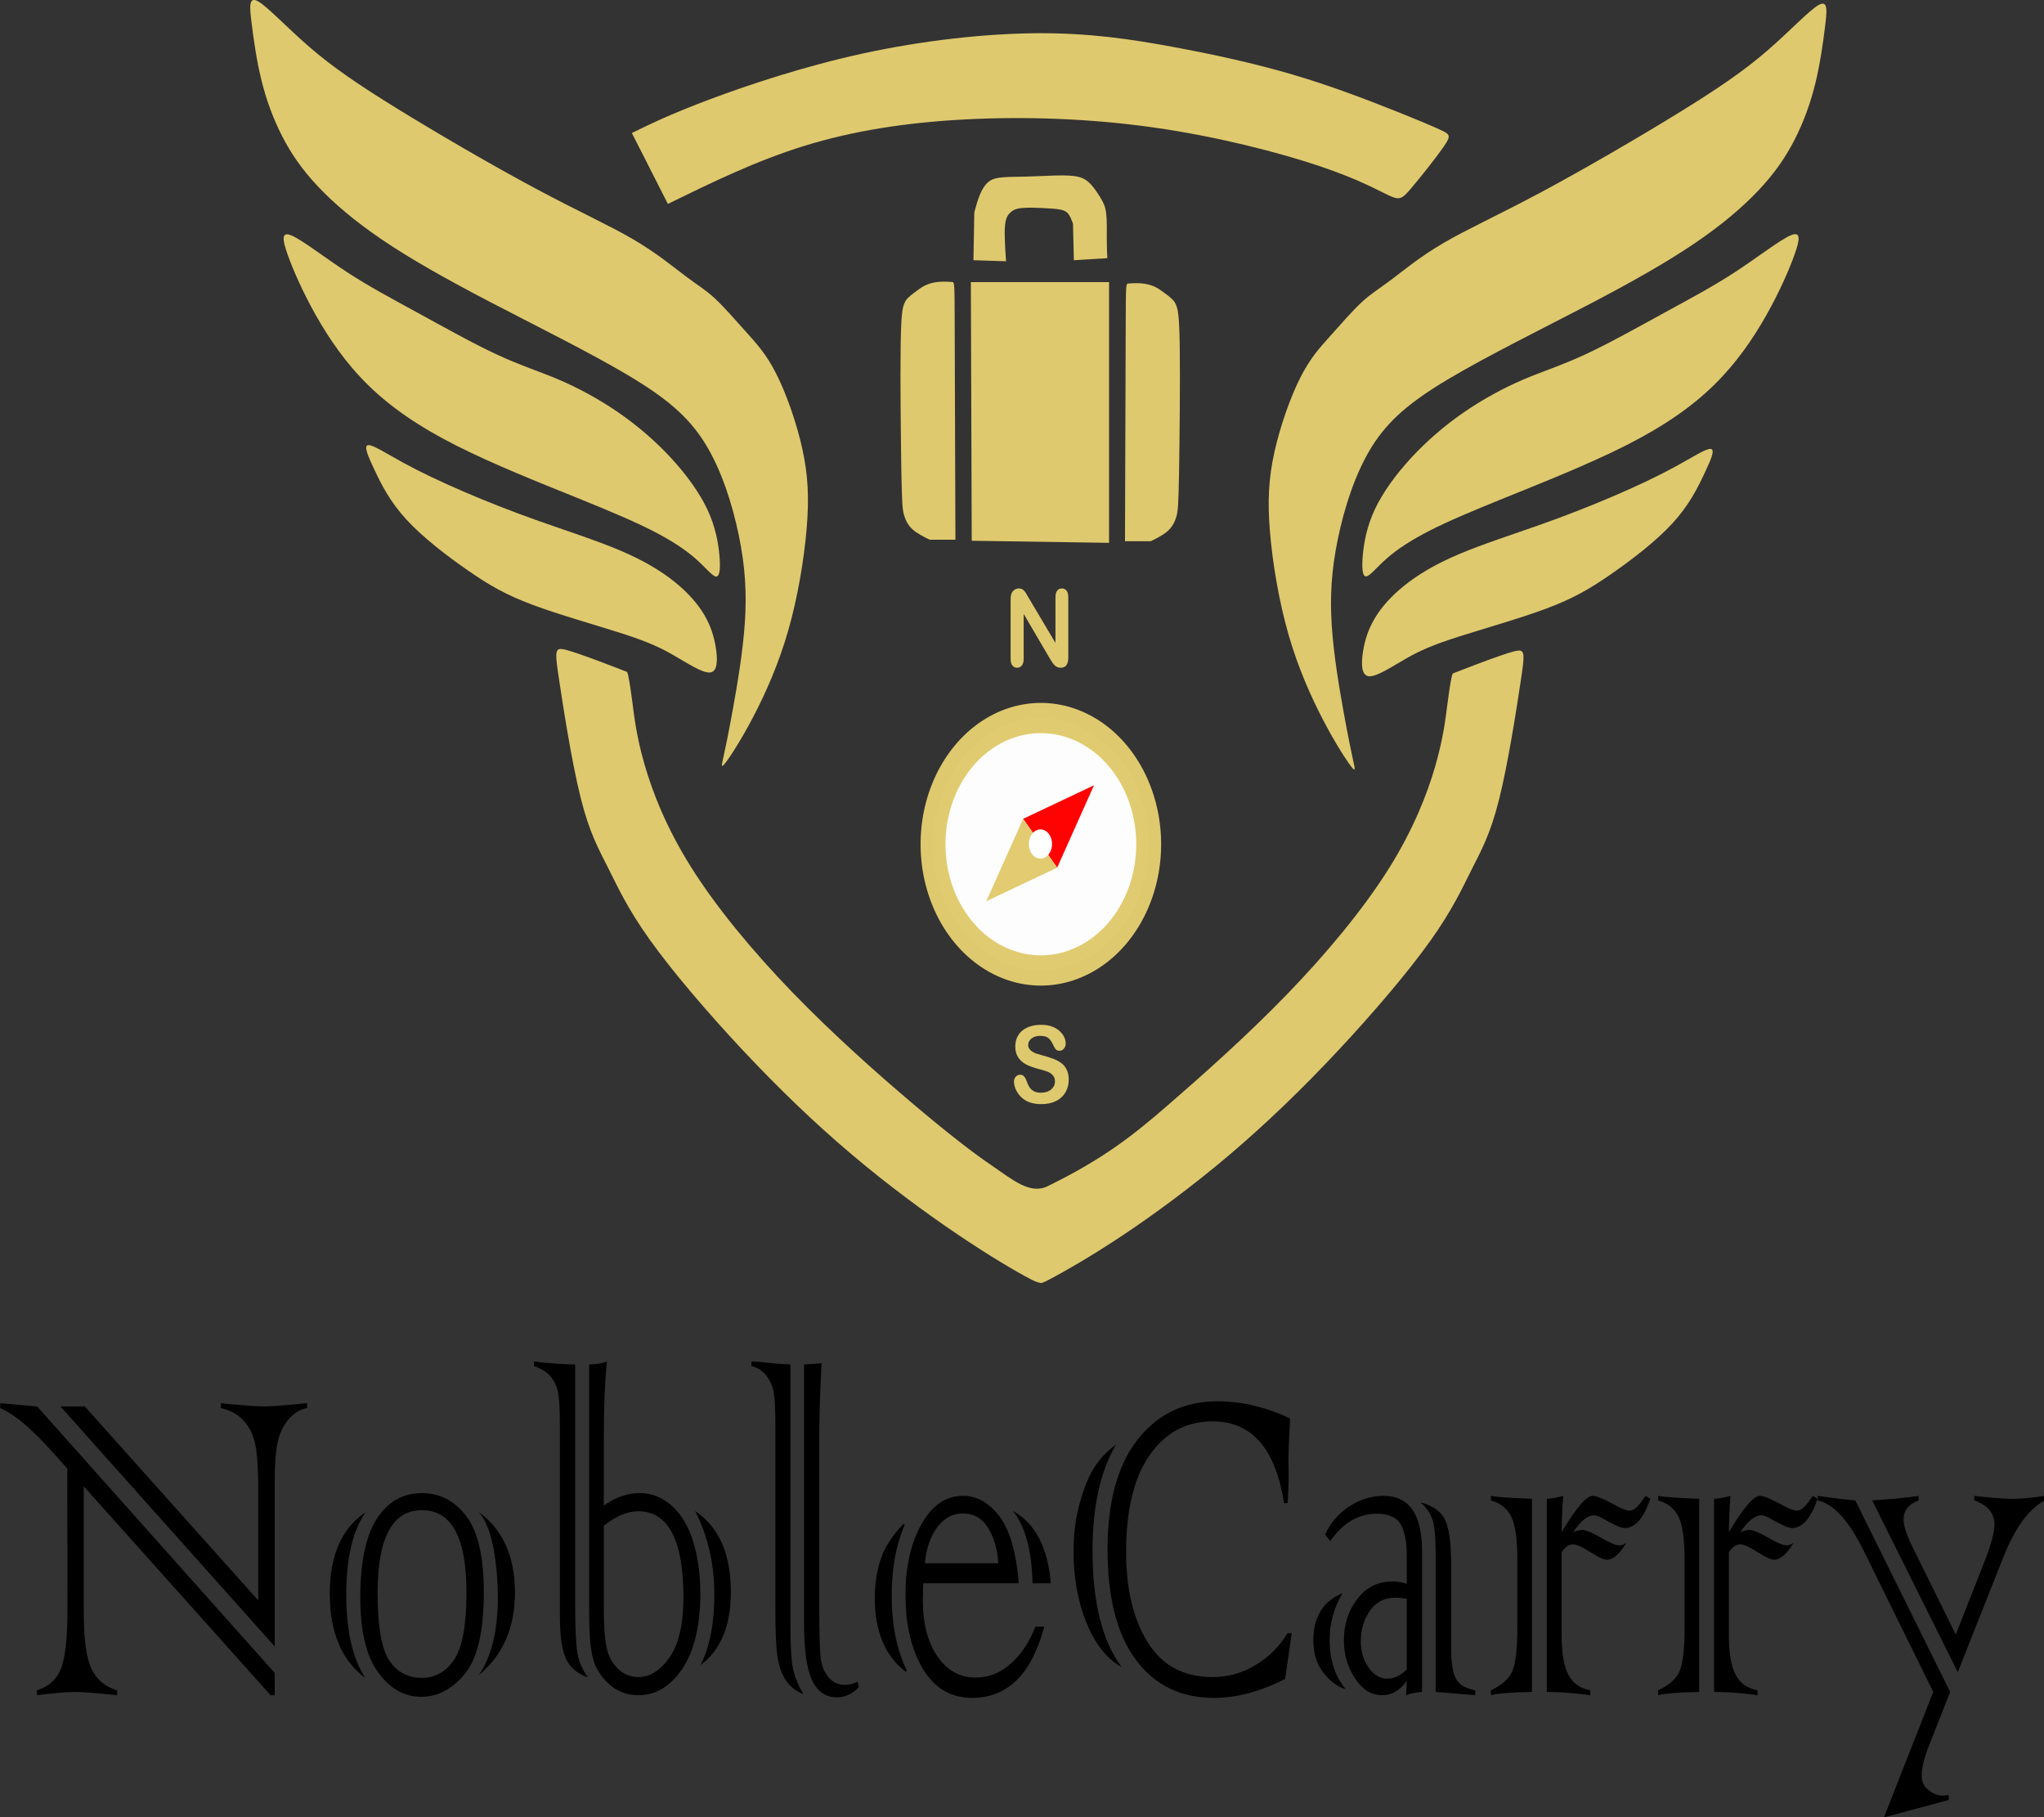 <svg xmlns="http://www.w3.org/2000/svg" xml:space="preserve" id="svg1" version="1.1" viewBox="0 0 225 200" height="200mm" width="225mm"><rect x="0" y="0" width="225" height="200" fill="#333333" stroke="none"/><defs id="defs1"></defs><g transform="matrix(1.01,0,0,1.227,-102.43,-83.485)" id="layer1"><path transform="matrix(-1,0,0,1,229.217,37.557)" id="path2418-3" d="m -67.35,51.597 c 1.154,0.405 3.586,1.964 6.018,3.274 2.432,1.31 4.864,2.37 7.702,3.648 2.838,1.278 6.08,2.775 8.7,3.773 2.619,0.998 4.615,1.497 6.735,2.245 2.12,0.748 4.365,1.746 6.455,2.931 2.089,1.185 4.022,2.557 5.706,4.054 1.684,1.497 3.118,3.118 3.991,4.646 0.873,1.528 1.185,2.962 1.31,4.085 0.125,1.123 0.062,1.933 -0.343,1.933 -0.405,-7e-6 -1.154,-0.811 -2.276,-1.621 -1.123,-0.811 -2.619,-1.621 -4.615,-2.463 -1.996,-0.842 -4.49,-1.715 -8.325,-2.993 -3.835,-1.278 -9.011,-2.962 -13.127,-4.677 -4.116,-1.715 -7.172,-3.461 -9.604,-5.426 -2.432,-1.964 -4.241,-4.147 -5.675,-6.236 -1.434,-2.089 -2.495,-4.085 -3.087,-5.457 -0.592,-1.372 -0.717,-2.12 0.437,-1.715 z" style="opacity:1;fill:#e0ca6e;fill-opacity:0.988;stroke-width:0.265"></path><path transform="matrix(-1,0,0,1,228.608,37.902)" id="path2417-2" d="m -71.029,30.581 c 1.029,0.468 3.212,2.401 5.675,4.147 2.463,1.746 5.207,3.305 9.573,5.519 4.365,2.214 10.352,5.083 15.029,7.141 4.677,2.058 8.045,3.305 10.633,4.552 2.588,1.247 4.397,2.495 5.706,3.305 1.31,0.811 2.12,1.185 3.149,1.964 1.029,0.78 2.276,1.964 3.43,3.025 1.154,1.06 2.214,1.996 3.305,3.773 1.091,1.777 2.214,4.397 2.838,6.735 0.624,2.339 0.748,4.397 0.468,7.141 -0.281,2.744 -0.967,6.174 -2.027,9.199 -1.06,3.025 -2.495,5.644 -3.804,7.702 -1.31,2.058 -2.495,3.555 -3.025,4.116 -0.53,0.561 -0.405,0.187 -0.187,-0.624 0.218,-0.811 0.53,-2.058 0.998,-4.178 0.468,-2.12 1.091,-5.114 1.31,-7.795 0.218,-2.682 0.031,-5.051 -0.655,-7.795 -0.686,-2.744 -1.871,-5.862 -3.679,-8.263 -1.809,-2.401 -4.241,-4.085 -8.45,-6.143 -4.21,-2.058 -10.196,-4.49 -15.061,-6.579 -4.864,-2.089 -8.606,-3.835 -11.631,-5.519 -3.025,-1.684 -5.332,-3.305 -7.078,-4.833 -1.746,-1.528 -2.931,-2.962 -3.898,-4.521 -0.967,-1.559 -1.715,-3.243 -2.245,-5.02 -0.53,-1.777 -0.842,-3.648 -1.06,-5.083 -0.218,-1.434 -0.343,-2.432 0.686,-1.964 z" style="opacity:1;fill:#e0ca6e;fill-opacity:0.988;stroke-width:0.265"></path><path transform="translate(200.554,37.571)" id="path2417" d="m -71.029,30.581 c 1.029,0.468 3.212,2.401 5.675,4.147 2.463,1.746 5.207,3.305 9.573,5.519 4.365,2.214 10.352,5.083 15.029,7.141 4.677,2.058 8.045,3.305 10.633,4.552 2.588,1.247 4.397,2.495 5.706,3.305 1.31,0.811 2.12,1.185 3.149,1.964 1.029,0.78 2.276,1.964 3.43,3.025 1.154,1.06 2.214,1.996 3.305,3.773 1.091,1.777 2.214,4.397 2.838,6.735 0.624,2.339 0.748,4.397 0.468,7.141 -0.281,2.744 -0.967,6.174 -2.027,9.199 -1.06,3.025 -2.495,5.644 -3.804,7.702 -1.31,2.058 -2.495,3.555 -3.025,4.116 -0.53,0.561 -0.405,0.187 -0.187,-0.624 0.218,-0.811 0.53,-2.058 0.998,-4.178 0.468,-2.12 1.091,-5.114 1.31,-7.795 0.218,-2.682 0.031,-5.051 -0.655,-7.795 -0.686,-2.744 -1.871,-5.862 -3.679,-8.263 -1.809,-2.401 -4.241,-4.085 -8.45,-6.143 -4.21,-2.058 -10.196,-4.49 -15.061,-6.579 -4.864,-2.089 -8.606,-3.835 -11.631,-5.519 -3.025,-1.684 -5.332,-3.305 -7.078,-4.833 -1.746,-1.528 -2.931,-2.962 -3.898,-4.521 -0.967,-1.559 -1.715,-3.243 -2.245,-5.02 -0.53,-1.777 -0.842,-3.648 -1.06,-5.083 -0.218,-1.434 -0.343,-2.432 0.686,-1.964 z" style="opacity:1;fill:#e0ca6e;fill-opacity:0.988;stroke-width:0.265"></path><path transform="translate(200.554,37.571)" id="path2418" d="m -67.35,51.597 c 1.154,0.405 3.586,1.964 6.018,3.274 2.432,1.31 4.864,2.37 7.702,3.648 2.838,1.278 6.08,2.775 8.7,3.773 2.619,0.998 4.615,1.497 6.735,2.245 2.12,0.748 4.365,1.746 6.455,2.931 2.089,1.185 4.022,2.557 5.706,4.054 1.684,1.497 3.118,3.118 3.991,4.646 0.873,1.528 1.185,2.962 1.31,4.085 0.125,1.123 0.062,1.933 -0.343,1.933 -0.405,-7e-6 -1.154,-0.811 -2.276,-1.621 -1.123,-0.811 -2.619,-1.621 -4.615,-2.463 -1.996,-0.842 -4.49,-1.715 -8.325,-2.993 -3.835,-1.278 -9.011,-2.962 -13.127,-4.677 -4.116,-1.715 -7.172,-3.461 -9.604,-5.426 -2.432,-1.964 -4.241,-4.147 -5.675,-6.236 -1.434,-2.089 -2.495,-4.085 -3.087,-5.457 -0.592,-1.372 -0.717,-2.12 0.437,-1.715 z" style="opacity:1;fill:#e0ca6e;fill-opacity:0.988;stroke-width:0.265"></path><path transform="translate(200.554,37.571)" id="path2419" d="m -59.024,70.399 c 0.499,-0.062 1.996,0.748 3.867,1.59 1.871,0.842 4.116,1.715 6.579,2.588 2.463,0.873 5.145,1.746 8.138,2.619 2.993,0.873 6.299,1.746 8.887,2.65 2.588,0.904 4.459,1.84 5.924,2.806 1.466,0.967 2.526,1.964 3.243,2.962 0.717,0.998 1.091,1.996 1.278,3.025 0.187,1.029 0.187,2.089 -0.655,2.151 -0.842,0.062 -2.526,-0.873 -4.054,-1.59 -1.528,-0.717 -2.9,-1.216 -5.613,-1.933 -2.713,-0.717 -6.766,-1.653 -9.697,-2.557 -2.931,-0.904 -4.74,-1.777 -6.985,-3.056 -2.245,-1.278 -4.927,-2.962 -6.735,-4.584 -1.809,-1.621 -2.744,-3.18 -3.461,-4.428 -0.717,-1.247 -1.216,-2.183 -0.717,-2.245 z" style="opacity:1;fill:#e0ca6e;fill-opacity:0.988;stroke-width:0.265"></path><path transform="matrix(-1,0,0,1,228.849,37.909)" id="path2419-5" d="m -59.024,70.399 c 0.499,-0.062 1.996,0.748 3.867,1.59 1.871,0.842 4.116,1.715 6.579,2.588 2.463,0.873 5.145,1.746 8.138,2.619 2.993,0.873 6.299,1.746 8.887,2.65 2.588,0.904 4.459,1.84 5.924,2.806 1.466,0.967 2.526,1.964 3.243,2.962 0.717,0.998 1.091,1.996 1.278,3.025 0.187,1.029 0.187,2.089 -0.655,2.151 -0.842,0.062 -2.526,-0.873 -4.054,-1.59 -1.528,-0.717 -2.9,-1.216 -5.613,-1.933 -2.713,-0.717 -6.766,-1.653 -9.697,-2.557 -2.931,-0.904 -4.74,-1.777 -6.985,-3.056 -2.245,-1.278 -4.927,-2.962 -6.735,-4.584 -1.809,-1.621 -2.744,-3.18 -3.461,-4.428 -0.717,-1.247 -1.216,-2.183 -0.717,-2.245 z" style="opacity:1;fill:#e0ca6e;fill-opacity:0.988;stroke-width:0.265"></path><path transform="translate(200.554,37.571)" id="path2420" d="m -29.558,43.77 c 0.717,0.998 2.152,2.993 2.838,3.929 0.686,0.935 0.624,0.811 0.592,0.748 -0.031,-0.062 -4.147,-5.675 -3.43,-4.677 z" style="opacity:1;fill:#000000;stroke-width:0.265"></path><path transform="translate(200.367,37.384)" id="path2421" d="m -30.088,42.586 c 2.183,-0.873 4.365,-1.746 8.513,-3.025 4.147,-1.278 10.259,-2.962 16.713,-4.116 6.455,-1.154 13.252,-1.777 18.927,-1.809 5.675,-0.031 10.227,0.53 14.749,1.216 4.521,0.686 9.011,1.497 13.127,2.495 4.116,0.998 7.858,2.183 10.633,3.087 2.775,0.904 4.584,1.528 5.55,1.902 0.967,0.374 1.091,0.499 0.281,1.466 -0.811,0.967 -2.557,2.775 -3.555,3.742 -0.998,0.967 -1.247,1.091 -2.401,0.655 -1.154,-0.437 -3.212,-1.434 -7.608,-2.65 C 40.445,44.332 33.71,42.897 26.756,42.087 19.802,41.276 12.631,41.089 6.176,41.37 c -6.455,0.281 -12.192,1.029 -17.462,2.37 -5.27,1.341 -10.072,3.274 -14.874,5.207" style="opacity:1;fill:#e0ca6e;fill-opacity:0.988;stroke-width:0.265"></path><g style="opacity:1" transform="translate(200.554,37.571)" id="g2425"><g id="g2423"><path id="path2422" d="m -37.54,88.765 c 1.341,0.343 4.022,1.029 5.363,1.372 1.341,0.343 -6.704,-1.715 -5.363,-1.372 z" style="opacity:0.464;fill:#000000;stroke-width:0.265"></path><path d="m -37.981,88.683 c -0.697,-0.023 -0.625,0.536 -0.245,2.639 0.468,2.588 1.403,7.515 2.37,10.695 0.967,3.181 1.965,4.615 2.994,6.298 1.029,1.684 2.089,3.617 4.521,6.423 2.432,2.806 6.236,6.486 10.103,9.885 3.867,3.399 7.795,6.517 11.818,9.323 4.022,2.806 8.138,5.301 11.653,7.252 3.515,1.952 6.428,3.36 7.884,3.98 0.486,0.207 0.81,0.326 1.024,0.34 0.16,0.102 0.497,-0.023 1.175,-0.317 1.418,-0.614 4.331,-1.967 7.846,-3.891 3.515,-1.924 7.63,-4.419 11.653,-7.225 4.022,-2.806 7.951,-5.925 11.818,-9.323 3.867,-3.399 7.671,-7.078 10.103,-9.884 2.432,-2.806 3.493,-4.74 4.522,-6.423 1.029,-1.684 2.026,-3.118 2.993,-6.299 0.967,-3.181 1.902,-8.107 2.37,-10.695 0.38,-2.103 0.451,-2.662 -0.245,-2.639 -0.161,0.005 -0.363,0.042 -0.611,0.097 -1.324,0.295 -3.973,1.135 -5.297,1.555 -0.863,0.274 -1.163,0.369 -1.266,0.402 -0.008,0.009 -0.022,0.029 -0.041,0.071 -0.025,0.055 -0.058,0.149 -0.083,0.229 -0.025,0.08 -0.041,0.146 -0.108,0.456 -0.067,0.31 -0.184,0.865 -0.367,2.047 -0.183,1.182 -0.433,2.99 -1.306,5.484 -0.873,2.495 -2.37,5.675 -5.082,9.23 -2.713,3.555 -6.641,7.483 -11.038,11.225 -4.397,3.742 -9.261,7.296 -13.065,10.009 -3.804,2.713 -6.995,4.792 -13.069,7.242 -1.937,0.781 -3.858,-0.611 -6,-1.804 -2.143,-1.192 -4.919,-2.964 -8.74,-5.627 -3.821,-2.663 -8.685,-6.218 -13.082,-9.96 -4.397,-3.742 -8.325,-7.67 -11.038,-11.225 -2.713,-3.555 -4.209,-6.735 -5.082,-9.23 -0.873,-2.495 -1.123,-4.303 -1.306,-5.484 -0.183,-1.182 -0.3,-1.736 -0.367,-2.047 -0.067,-0.31 -0.083,-0.377 -0.108,-0.457 -0.025,-0.08 -0.058,-0.173 -0.083,-0.228 -0.019,-0.042 -0.033,-0.061 -0.04,-0.071 -0.102,-0.032 -0.403,-0.128 -1.266,-0.402 -1.324,-0.42 -3.973,-1.26 -5.297,-1.555 -0.248,-0.055 -0.451,-0.092 -0.611,-0.097 z m 7.174,2.054 c 0.055,0.017 0.052,0.017 0.049,0.015 -0.009,-0.003 -0.026,-0.009 -0.043,-0.014 -0.005,-0.004 -0.01,-0.008 -0.012,-0.009 v 5.17e-4 c 1.61e-4,2.73e-4 2.59e-4,6.84e-4 5.17e-4,0.001 0.001,0.001 0.003,0.003 0.006,0.006 z m -0.006,-0.008 v -5.16e-4 h -5.17e-4 v 5.16e-4 z m 90.012,0.147 c 0.002,-0.003 0.004,-0.005 0.005,-0.006 l 5.17e-4,-5.17e-4 v -5.16e-4 h 5.16e-4 v -5.17e-4 h -5.16e-4 c -0.002,0.001 -0.007,0.005 -0.011,0.009 -0.018,0.006 -0.035,0.012 -0.044,0.014 -0.003,10e-4 -0.005,0.002 0.05,-0.015 z" style="opacity:1;fill:#e0ca6e;fill-opacity:0.988;stroke-width:0.265" id="path2423"></path><path id="path2425" d="M 6.675,55.775 H 21.736 V 79.161 L 6.769,78.974 Z" style="opacity:1;fill:#e0ca6e;fill-opacity:0.988;stroke-width:0.265"></path><path id="path2427" d="m 10.511,53.904 c 0,0 -3.555,-0.094 -3.555,-0.094 0,0 0.094,-4.303 0.094,-4.303 0.187,-0.561 0.374,-1.123 0.624,-1.606 0.249,-0.483 0.561,-0.889 0.951,-1.138 0.39,-0.249 0.857,-0.343 1.543,-0.39 0.686,-0.047 1.59,-0.047 2.417,-0.062 0.826,-0.016 1.575,-0.047 2.541,-0.078 0.967,-0.031 2.152,-0.062 2.962,0.047 0.811,0.109 1.247,0.359 1.653,0.717 0.405,0.359 0.78,0.826 1.076,1.232 0.296,0.405 0.514,0.748 0.608,1.388 0.094,0.639 0.062,1.575 0.064,2.322 0.002,0.747 0.029,1.186 0.06,1.685 0,0 -3.648,0.187 -3.648,0.187 0,0 -0.094,-3.274 -0.094,-3.274 -0.156,-0.343 -0.312,-0.686 -0.53,-0.904 -0.218,-0.218 -0.499,-0.312 -0.92,-0.374 -0.421,-0.062 -0.982,-0.094 -1.762,-0.125 -0.78,-0.031 -1.777,-0.062 -2.432,5e-6 -0.655,0.062 -0.967,0.218 -1.232,0.437 -0.265,0.218 -0.483,0.499 -0.546,1.232 -0.062,0.733 0.031,1.918 0.078,2.51 0.047,0.592 0.047,0.592 0.047,0.592 z" style="opacity:1;fill:#e0ca6e;fill-opacity:0.988;stroke-width:0.265"></path></g></g><path transform="translate(200.554,37.571)" id="path2428" d="m 4.913,59.626 c 0.016,3.851 0.047,11.553 0.078,19.255 0,0 -2.806,0 -2.806,0 -0.686,-0.281 -1.372,-0.561 -1.855,-0.92 -0.483,-0.359 -0.764,-0.795 -0.935,-1.278 -0.171,-0.483 -0.234,-1.013 -0.296,-3.945 -0.062,-2.931 -0.125,-8.263 -0.078,-11.178 0.047,-2.915 0.203,-3.414 0.343,-3.742 0.14,-0.327 0.265,-0.483 0.53,-0.686 0.265,-0.203 0.67,-0.452 1.013,-0.655 0.343,-0.203 0.624,-0.359 0.998,-0.483 0.374,-0.125 0.842,-0.218 1.356,-0.249 0.514,-0.031 1.076,3e-6 1.356,0.016 0.281,0.016 0.281,0.016 0.296,3.866 z" style="opacity:1;fill:#e0ca6e;fill-opacity:0.988;stroke-width:0.265"></path><path transform="matrix(-1,0,0,1,229.018,37.708)" id="path2428-1" d="m 4.913,59.626 c 0.016,3.851 0.047,11.553 0.078,19.255 0,0 -2.806,0 -2.806,0 -0.686,-0.281 -1.372,-0.561 -1.855,-0.92 -0.483,-0.359 -0.764,-0.795 -0.935,-1.278 -0.171,-0.483 -0.234,-1.013 -0.296,-3.945 -0.062,-2.931 -0.125,-8.263 -0.078,-11.178 0.047,-2.915 0.203,-3.414 0.343,-3.742 0.14,-0.327 0.265,-0.483 0.53,-0.686 0.265,-0.203 0.67,-0.452 1.013,-0.655 0.343,-0.203 0.624,-0.359 0.998,-0.483 0.374,-0.125 0.842,-0.218 1.356,-0.249 0.514,-0.031 1.076,3e-6 1.356,0.016 0.281,0.016 0.281,0.016 0.296,3.866 z" style="opacity:1;fill:#e0ca6e;fill-opacity:0.988;stroke-width:0.265"></path><path aria-label="N" transform="scale(1.045,0.957)" style="font-size:10.04px;font-family:'Arial Rounded MT Bold';-inkscape-font-specification:'Arial Rounded MT Bold, ';fill:#e0ca6e;fill-opacity:0.988;stroke-width:0.314" id="text2429" d="m 204.33,127.124 2.799,4.236 v -4.275 q 0,-0.417 0.176,-0.623 0.181,-0.211 0.485,-0.211 0.314,0 0.495,0.211 0.181,0.206 0.181,0.623 v 5.653 q 0,0.946 -0.784,0.946 -0.196,0 -0.353,-0.059 -0.157,-0.054 -0.294,-0.176 -0.137,-0.123 -0.255,-0.284 -0.118,-0.167 -0.235,-0.338 l -2.731,-4.187 v 4.211 q 0,0.412 -0.191,0.623 -0.191,0.211 -0.49,0.211 -0.309,0 -0.495,-0.211 -0.186,-0.216 -0.186,-0.623 v -5.545 q 0,-0.353 0.078,-0.554 0.093,-0.221 0.309,-0.358 0.216,-0.142 0.466,-0.142 0.196,0 0.333,0.064 0.142,0.064 0.245,0.172 0.108,0.108 0.216,0.279 0.113,0.172 0.23,0.358 z"></path><path aria-label="S" transform="scale(1.045,0.957)" style="font-size:10.04px;font-family:'Arial Rounded MT Bold';-inkscape-font-specification:'Arial Rounded MT Bold, ';fill:#e0ca6e;fill-opacity:0.988;stroke-width:0.314" id="text2429-2" d="m 208.511,172.305 q 0,0.652 -0.338,1.172 -0.333,0.52 -0.98,0.814 -0.647,0.294 -1.534,0.294 -1.064,0 -1.755,-0.402 -0.49,-0.289 -0.799,-0.77 -0.304,-0.485 -0.304,-0.941 0,-0.265 0.181,-0.451 0.186,-0.191 0.471,-0.191 0.23,0 0.387,0.147 0.162,0.147 0.275,0.436 0.137,0.343 0.294,0.574 0.162,0.23 0.451,0.382 0.289,0.147 0.76,0.147 0.647,0 1.049,-0.299 0.407,-0.304 0.407,-0.755 0,-0.358 -0.221,-0.578 -0.216,-0.226 -0.564,-0.343 -0.343,-0.118 -0.922,-0.25 -0.775,-0.181 -1.299,-0.422 -0.52,-0.245 -0.829,-0.662 -0.304,-0.422 -0.304,-1.044 0,-0.593 0.324,-1.054 0.324,-0.461 0.936,-0.706 0.613,-0.25 1.441,-0.25 0.662,0 1.142,0.167 0.485,0.162 0.804,0.436 0.319,0.27 0.466,0.569 0.147,0.299 0.147,0.583 0,0.26 -0.186,0.471 -0.181,0.206 -0.456,0.206 -0.25,0 -0.382,-0.123 -0.127,-0.127 -0.279,-0.412 -0.196,-0.407 -0.471,-0.632 -0.275,-0.23 -0.882,-0.23 -0.564,0 -0.912,0.25 -0.343,0.245 -0.343,0.593 0,0.216 0.118,0.373 0.118,0.157 0.324,0.27 0.206,0.113 0.417,0.176 0.211,0.064 0.696,0.186 0.608,0.142 1.098,0.314 0.495,0.172 0.838,0.417 0.348,0.245 0.539,0.623 0.196,0.373 0.196,0.917 z"></path><path d="m 226.608,143.768 a 11.751,11.321 0 0 1 -11.751,11.321 11.751,11.321 0 0 1 -11.751,-11.321 11.751,11.321 0 0 1 11.751,-11.321 11.751,11.321 0 0 1 11.751,11.321 z" style="opacity:1;fill:#ffffff;fill-opacity:0.988;stroke:#e0ca6e;stroke-width:2.713;stroke-opacity:0.988" id="path2437"></path><path aria-label="NobleCarry" transform="scale(0.962,1.04)" style="font-size:47.845px;font-family:'Colonna MT';-inkscape-font-specification:'Colonna MT, Normal';stroke-width:0.326" id="text2433" d="m 136.545,207.426 -24.273,-20.699 h 2.757 l 19.647,16.727 v -9.695 q 0,-2.43 -0.327,-3.738 -0.327,-1.238 -1.332,-2.079 -1.005,-0.818 -2.57,-1.075 v -0.421 q 0.023,0 0.818,0.07 3.06,0.21 4.158,0.21 1.005,0 4.789,-0.28 v 0.421 q -1.215,0.164 -2.126,1.005 -0.888,0.794 -1.215,1.962 -0.327,1.191 -0.327,3.341 z m -26.913,-20.699 26.913,22.988 v 1.916 h -0.467 l -21.166,-18.012 v 10.863 q 0,3.551 0.911,4.929 0.911,1.378 2.874,1.799 v 0.421 q -3.528,-0.28 -4.789,-0.28 -1.425,0 -4.299,0.28 v -0.421 q 2.009,-0.467 2.733,-1.892 0.724,-1.425 0.724,-5.046 l -0.023,-12.195 -1.682,-1.425 q -3.504,-2.99 -5.911,-3.785 v -0.421 z m 37.192,9.135 q -2.173,2.406 -2.173,7.102 0,4.696 2.173,7.195 -4.042,-2.289 -4.042,-7.289 0,-4.929 4.042,-7.009 z m 12.849,14.041 q 2.149,-2.406 2.149,-6.682 0,-2.313 -0.514,-4.345 -0.537,-2.079 -1.635,-3.037 4.088,2.266 4.088,6.962 0,4.509 -4.088,7.102 z m -11.471,-7.079 q 0,4.275 1.308,5.794 1.308,1.519 3.715,1.519 2.266,0 3.668,-1.589 1.378,-1.589 1.378,-5.794 0,-7.079 -5.046,-7.079 -5.023,0 -5.023,7.149 z m -1.962,0.374 q 0,-4.532 1.846,-6.752 1.869,-2.243 5.14,-2.243 3.037,0 5.023,1.986 1.986,1.986 1.986,6.565 0,5.023 -2.126,7.009 -2.149,2.009 -4.953,2.009 -2.874,0 -4.883,-2.103 -2.032,-2.079 -2.032,-6.471 z m 38.547,5.84 q 1.565,-2.336 1.565,-6.097 0,-3.948 -2.173,-7.195 4.042,2.079 4.042,6.962 0,4.392 -3.434,6.331 z m -14.204,-25.932 v 20.605 q 0,3.06 0.257,4.275 0.257,1.145 1.191,2.103 -1.776,-0.444 -2.476,-1.589 -0.701,-1.121 -0.701,-3.691 v -16.377 q 0,-2.126 -0.21,-2.92 -0.21,-0.771 -0.841,-1.378 -0.677,-0.584 -1.892,-0.888 v -0.397 q 2.43,0.234 4.672,0.257 z m 3.247,13.9 v 7.079 q 0,2.336 0.304,3.387 0.28,1.121 1.262,1.846 0.958,0.748 2.36,0.748 1.962,0 3.528,-1.705 1.565,-1.705 1.565,-5.163 0,-7.429 -5.116,-7.429 -1.822,0 -3.901,1.238 z m -1.659,7.709 v -21.61 q 1.308,-0.023 2.009,-0.257 -0.35,2.617 -0.35,6.775 v 5.654 q 1.986,-1.075 4.065,-1.075 2.079,0 3.715,1.145 1.612,1.145 2.383,3.131 0.771,1.986 0.771,4.369 0,4.135 -2.009,6.471 -2.032,2.313 -5.023,2.313 -1.962,0 -3.341,-0.981 -1.378,-0.958 -1.799,-2.219 -0.421,-1.238 -0.421,-3.715 z m 30.417,5.747 0.117,0.491 q -1.098,0.864 -2.453,0.864 -1.916,0 -2.827,-1.472 -0.911,-1.448 -0.911,-4.929 v -22.311 q 1.402,-0.047 1.986,-0.117 -0.257,3.995 -0.257,5.747 V 204.389 q 0,2.874 0.14,3.925 0.14,1.075 0.864,1.729 0.701,0.701 1.962,0.701 0.677,0 1.378,-0.28 z m -7.616,-27.357 v 22.287 q 0,3.177 0.35,4.158 0.35,1.005 1.121,1.986 -1.285,-0.374 -1.986,-1.191 -0.701,-0.771 -0.958,-2.079 -0.234,-1.168 -0.234,-4.158 v -15.653 q 0,-2.126 -0.164,-2.874 -0.187,-0.841 -0.841,-1.495 -0.654,-0.654 -1.705,-0.841 v -0.397 q 0.724,0 2.219,0.14 0.748,0.07 2.196,0.117 z m 13.176,26.376 -0.093,0.14 q -3.528,-2.033 -3.528,-6.378 0,-1.682 0.631,-3.247 0.631,-1.565 2.64,-3.154 l 0.117,0.117 q -1.472,2.546 -1.472,6.121 0,3.715 1.705,6.401 z m 16.33,-7.499 h -2.079 q -0.117,-4.252 -2.219,-6.238 3.761,1.565 4.299,6.238 z m -14.274,-1.729 h 8.317 q -0.117,-1.682 -1.098,-2.99 -1.028,-1.308 -2.944,-1.308 -1.705,0 -2.874,1.191 -1.168,1.191 -1.402,3.107 z m 10.653,1.729 h -10.84 q -0.047,1.168 -0.047,1.425 0,3.037 1.659,4.883 1.659,1.822 4.322,1.822 2.196,0 3.972,-1.191 1.776,-1.191 2.803,-3.201 h 1.005 q -2.149,6.144 -8.177,6.144 -3.621,0 -5.584,-2.523 -1.962,-2.5 -1.962,-6.331 0,-3.691 1.822,-6.144 1.799,-2.43 4.696,-2.43 2.336,0 4.112,1.752 1.752,1.729 2.219,5.794 z m 11.003,-11.961 q -2.663,3.434 -2.663,9.135 0,6.682 3.294,10.046 -2.5,-1.051 -3.972,-3.808 -1.472,-2.733 -1.472,-6.168 0,-2.36 0.771,-4.345 0.724,-1.962 1.729,-3.06 0.934,-1.051 2.313,-1.799 z m 19.437,16.26 h 0.467 l -0.748,3.948 q -2.173,0.841 -4.182,1.238 -2.009,0.397 -3.878,0.397 -5.654,0 -8.854,-3.294 -3.201,-3.271 -3.201,-9.508 0,-6.214 3.434,-9.508 3.411,-3.271 9.018,-3.271 4.065,0 8.223,1.472 -0.187,2.944 -0.187,3.481 0,0.491 0.023,0.958 v 0.561 q 0,1.215 -0.117,2.313 h -0.397 q -1.448,-7.055 -8.083,-7.055 -4.486,0 -7.149,2.92 -2.663,2.897 -2.663,8.364 0,4.789 2.453,7.78 2.43,2.99 7.336,2.99 2.71,0 4.953,-1.075 2.219,-1.028 3.551,-2.71 z m 6.238,-3.458 q -1.472,1.846 -1.472,4.042 0,2.593 1.822,4.252 -1.425,-0.327 -2.523,-1.425 -1.145,-1.075 -1.145,-2.803 0,-3.014 3.317,-4.065 z m 15.022,8.807 -4.486,-0.28 V 199.226 q 0,-1.846 -0.35,-2.71 -0.397,-0.888 -1.378,-1.519 2.032,0.397 2.757,1.448 0.724,1.075 0.724,3.855 v 7.219 q 0,1.846 0.514,2.64 0.491,0.794 2.219,1.051 z m -7.756,-2.219 v -6.097 q -0.771,-0.093 -1.308,-0.093 -1.846,0 -2.874,1.121 -1.028,1.145 -1.028,2.617 0,1.332 0.864,2.266 0.888,0.981 2.149,0.981 1.121,0 2.196,-0.794 z m 0,-7.382 v -2.476 q 0,-1.682 -0.677,-2.64 -0.701,-0.934 -2.71,-0.934 -3.131,0 -5.28,2.36 l -0.584,-0.561 q 0.864,-1.472 2.733,-2.43 1.869,-0.911 3.878,-0.911 4.369,0 4.369,4.766 v 12.148 q -1.075,0.047 -1.799,0.28 l 0.07,-1.238 q -1.168,1.238 -2.78,1.238 -1.846,0 -3.084,-1.448 -1.262,-1.448 -1.262,-3.271 0,-2.103 1.542,-3.598 1.495,-1.495 3.995,-1.495 0.794,0 1.589,0.21 z m 14.181,-7.336 v 16.657 q -3.434,0.047 -4.649,0.28 v -0.421 q 1.892,-0.677 2.43,-1.659 0.561,-1.028 0.561,-3.668 v -6.027 q 0,-2.5 -0.654,-3.574 -0.677,-1.098 -2.336,-1.448 v -0.397 q 0.724,0.14 4.649,0.257 z m 1.682,16.657 v -16.657 q 0.771,-0.023 1.869,-0.257 -0.14,0.911 -0.187,3.131 2.453,-3.131 3.504,-3.131 0.607,0 2.243,0.677 1.425,0.607 1.939,0.607 0.677,0 1.519,-0.958 0.07,-0.07 0.093,-0.093 0.023,-0.047 0.21,-0.234 l 0.537,0.257 q -1.121,2.523 -2.897,2.523 -0.607,0 -2.36,-0.771 -0.724,-0.327 -1.098,-0.327 -1.121,0 -2.383,1.448 0.607,-0.187 1.028,-0.187 0.654,0 2.406,0.794 1.262,0.537 1.822,0.537 0.374,0 0.771,-0.234 -1.145,1.472 -2.219,1.472 -0.491,0 -1.612,-0.537 -1.612,-0.794 -2.243,-0.794 -0.631,0 -1.262,0.677 v 7.102 q 0,2.383 0.771,3.481 0.771,1.098 2.476,1.332 v 0.421 q -2.733,-0.28 -4.929,-0.28 z m 17.265,-16.657 v 16.657 q -3.434,0.047 -4.649,0.28 v -0.421 q 1.892,-0.677 2.43,-1.659 0.561,-1.028 0.561,-3.668 v -6.027 q 0,-2.5 -0.654,-3.574 -0.677,-1.098 -2.336,-1.448 v -0.397 q 0.724,0.14 4.649,0.257 z m 1.682,16.657 v -16.657 q 0.771,-0.023 1.869,-0.257 -0.14,0.911 -0.187,3.131 2.453,-3.131 3.504,-3.131 0.607,0 2.243,0.677 1.425,0.607 1.939,0.607 0.677,0 1.519,-0.958 0.07,-0.07 0.093,-0.093 0.023,-0.047 0.21,-0.234 l 0.537,0.257 q -1.121,2.523 -2.897,2.523 -0.607,0 -2.36,-0.771 -0.724,-0.327 -1.098,-0.327 -1.121,0 -2.383,1.448 0.607,-0.187 1.028,-0.187 0.654,0 2.406,0.794 1.262,0.537 1.822,0.537 0.374,0 0.771,-0.234 -1.145,1.472 -2.219,1.472 -0.491,0 -1.612,-0.537 -1.612,-0.794 -2.243,-0.794 -0.631,0 -1.262,0.677 v 7.102 q 0,2.383 0.771,3.481 0.771,1.098 2.476,1.332 v 0.421 q -2.733,-0.28 -4.929,-0.28 z m 26.586,8.901 v 0.421 l -7.336,1.495 5.584,-10.817 -7.92,-12.242 q -2.5,-3.831 -5.163,-4.275 v -0.397 q 1.472,0.187 4.252,0.397 l 10.746,16.517 -2.453,4.742 q -0.771,1.519 -0.771,2.453 0,0.841 0.794,1.285 0.818,0.467 1.612,0.467 0.093,0 0.654,-0.047 z m 6.121,-20.395 -5.093,9.789 -9.695,-14.811 q 3.598,-0.187 5.256,-0.397 v 0.397 q -1.705,0.491 -1.705,1.659 0,0.771 1.005,2.336 l 4.906,7.569 3.294,-6.354 q 1.098,-2.196 1.098,-3.107 0,-1.495 -2.289,-2.103 v -0.397 q -0.093,0 1.355,0.117 1.892,0.14 2.99,0.14 1.542,0 3.644,-0.257 v 0.397 q -2.757,1.098 -4.766,5.023 z"></path><g transform="translate(22.428,2.381)" id="g2447"><path transform="translate(-22.507,-2.281)" id="path2443" d="m 213.006,141.387 7.723,-3.01 -4.018,7.392 z" style="opacity:1;fill:#ff0000;fill-opacity:0.988;fill-rule:nonzero;stroke:none;stroke-width:0;stroke-dasharray:none;stroke-opacity:0.988"></path><path transform="rotate(180,203.605,142.437)" id="path2446" d="m 213.006,141.387 7.723,-3.01 -4.018,7.392 z" style="opacity:1;fill:#e1ca6e;fill-opacity:0.988;fill-rule:nonzero;stroke:none;stroke-width:0;stroke-dasharray:none;stroke-opacity:0.988"></path></g><path d="m 216.075,143.747 a 1.263,1.31 0 0 1 -1.263,1.31 1.263,1.31 0 0 1 -1.263,-1.31 1.263,1.31 0 0 1 1.263,-1.31 1.263,1.31 0 0 1 1.263,1.31 z" style="opacity:1;fill:#ffffff;stroke-width:0.265" id="path2433"></path></g></svg>
